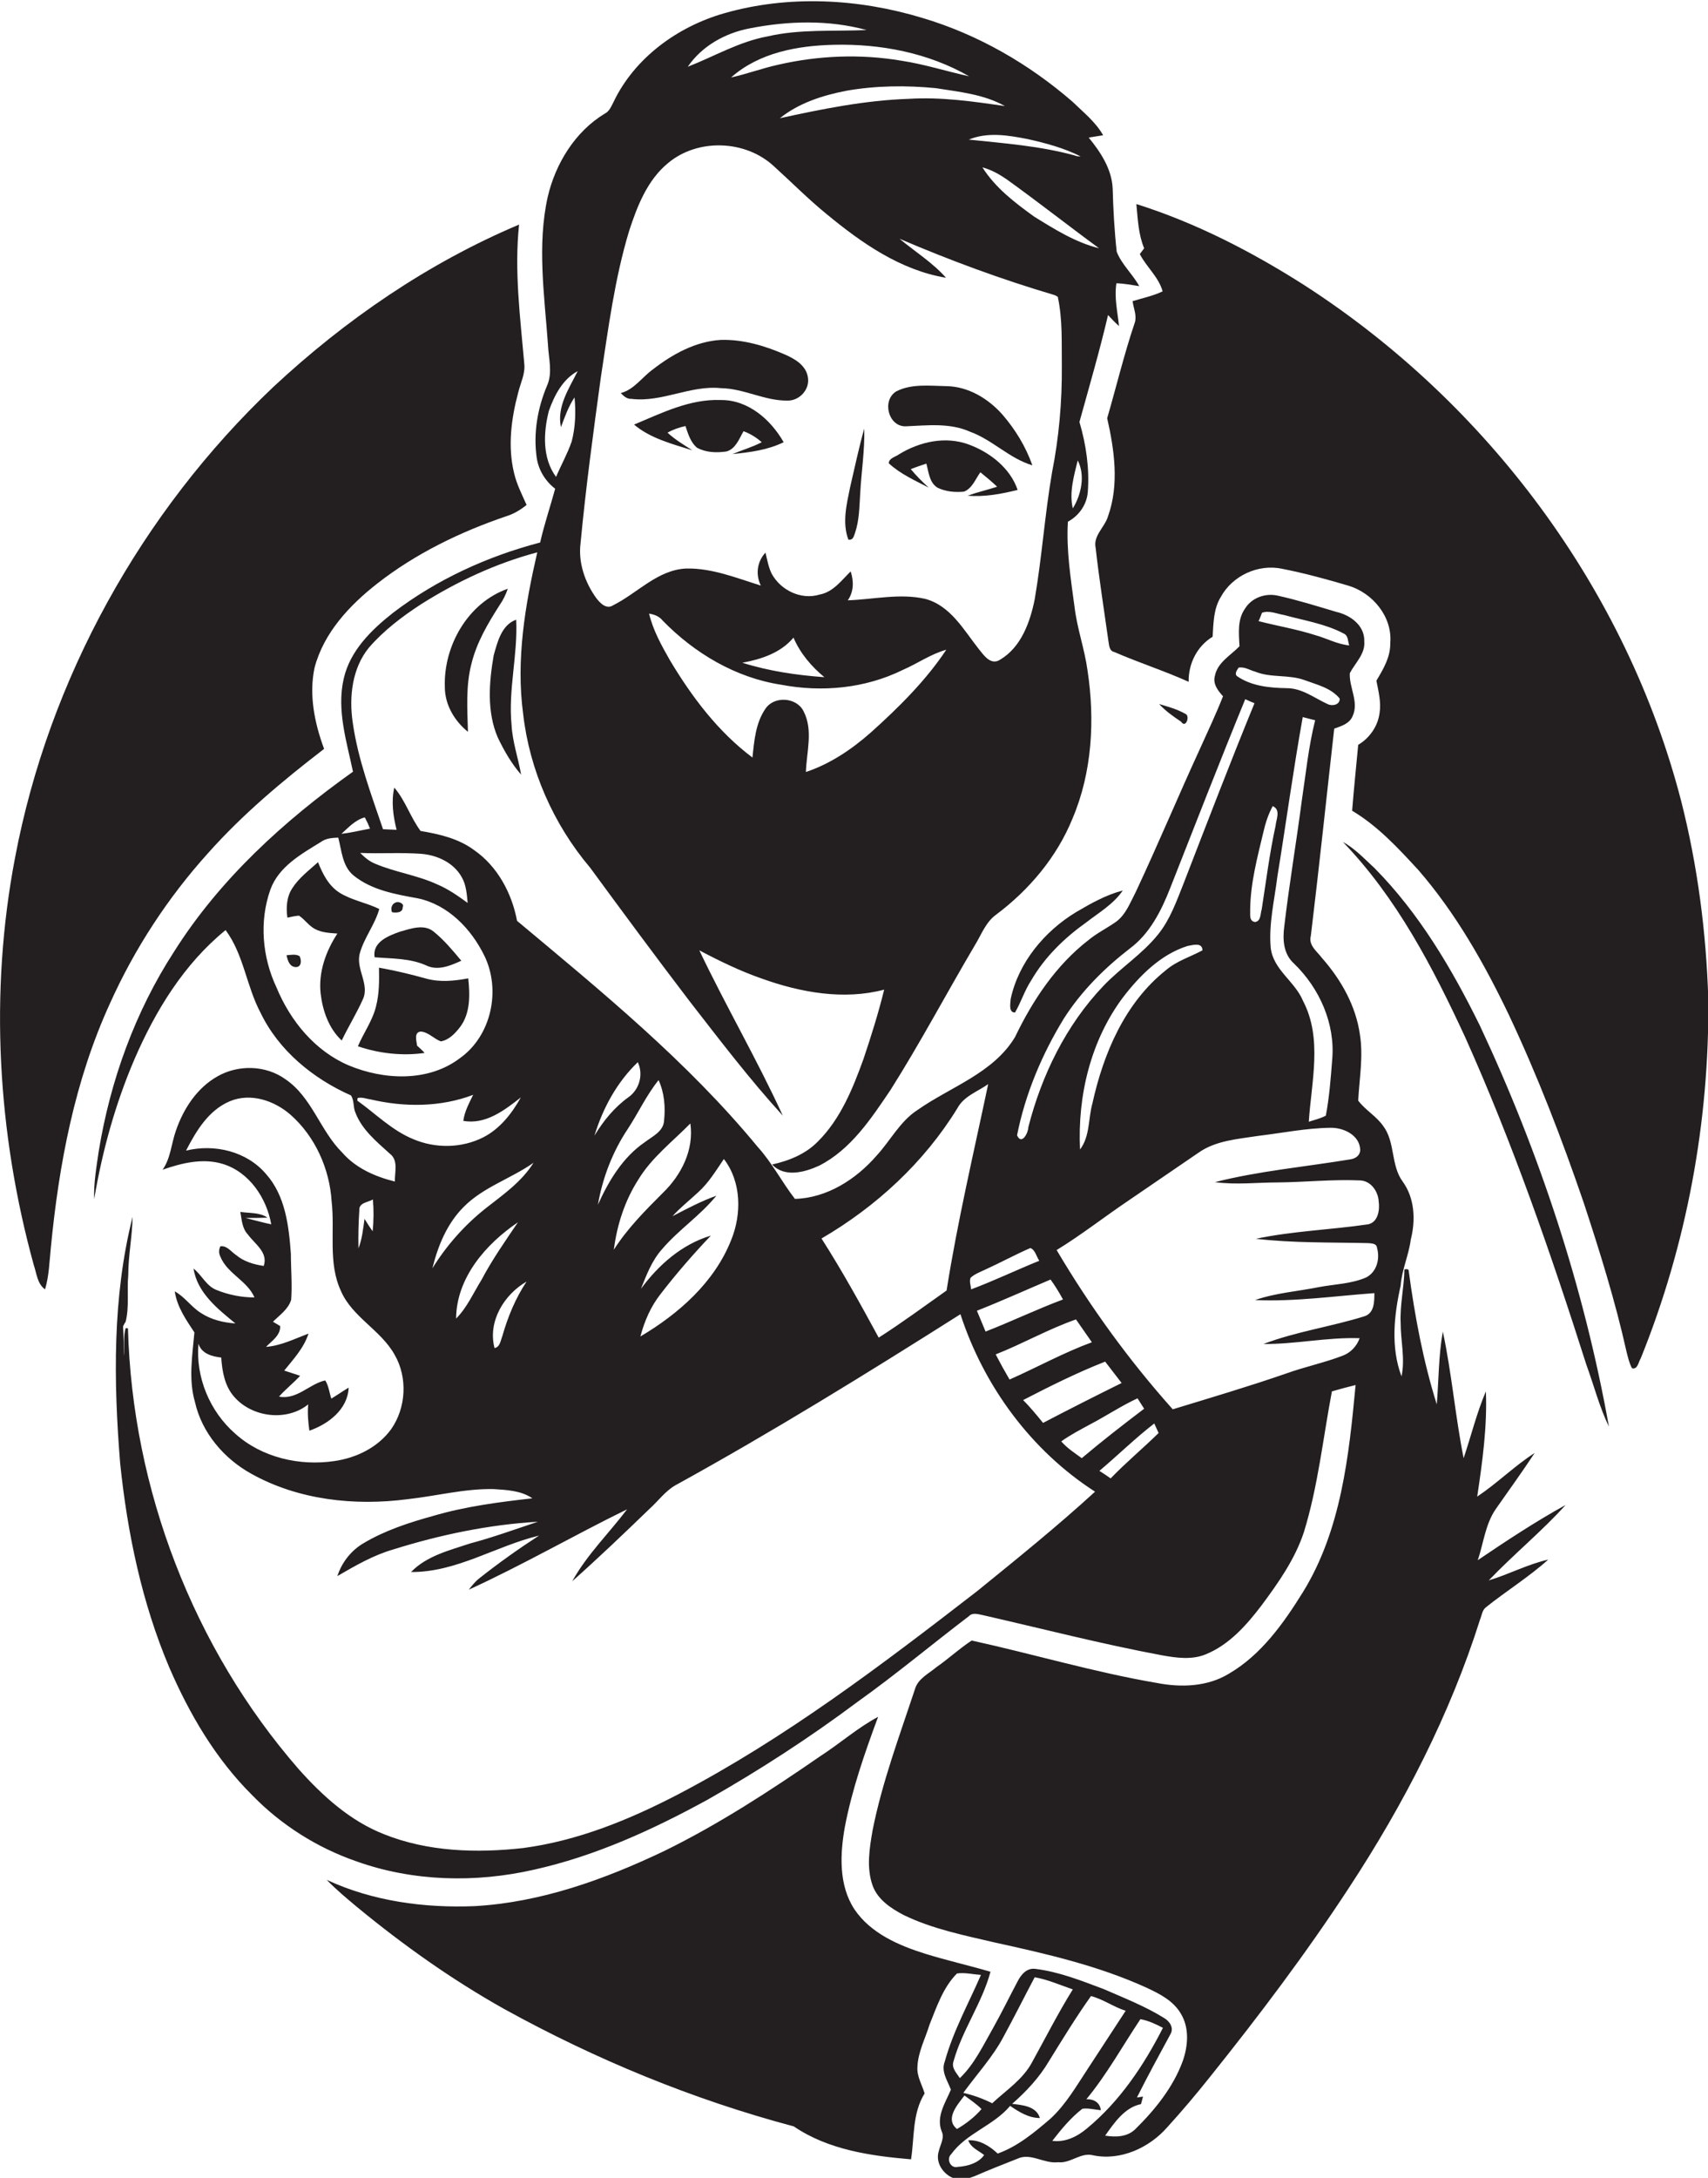 <?xml version="1.0" encoding="utf-8"?>
<!-- Generator: Adobe Illustrator 19.2.0, SVG Export Plug-In . SVG Version: 6.00 Build 0)  -->
<svg version="1.1" id="Layer_1" xmlns="http://www.w3.org/2000/svg" xmlns:xlink="http://www.w3.org/1999/xlink" x="0px" y="0px"
	 viewBox="0 0 591.3 753.5" enable-background="new 0 0 591.3 753.5" xml:space="preserve">
<g>
	<path fill="#231F20" d="M542,520.7c-10.5,5.8-20.5,12.4-30.4,19.1c2-5.9,2.6-12.5,6.3-17.8c4.5-6.4,9.1-12.8,13.4-19.3
		c-7,4.5-13,10.5-19.9,15.1c1.8-12,3.5-24.3,3-36.4c-3.2,7.5-5.1,15.4-7.7,23.1c-2.9-14.5-4.1-29.3-7.2-43.8
		c-1.5,8.3-1.4,16.8-2.1,25.2c-4.7-15-7.6-30.5-9.7-46.1c0-0.9-0.9-0.7-1.5-0.6c-0.1,6.2-1.6,12.3-1.3,18.6c0,6.1,1.6,12.3,0.3,18.4
		c-3.8-10-2.6-21.2-0.3-31.4c0.4-5.5,2.8-10.5,3.5-15.9c1.7-6.7,1.4-14.3-2.8-20.1c-4.2-5.7-2.5-13.7-6.8-19.3
		c-2.4-3.4-6.1-5.4-8.6-8.7c0.4-7.6,1.8-15.2,0.6-22.8c-1.4-10-6.5-19-13.1-26.5c-1.7-2.3-4.8-4.4-3.9-7.7
		c2.9-23.9,5.4-47.8,8.1-71.7c2.5-0.9,5.3-1.7,6.4-4.4c2.2-4.9-1.3-9.9-1-14.8c1.9-3.6,5.4-6.7,5-11c0.2-5.5-4.8-9.1-9.7-10.2
		c-6.7-2-13.4-4.1-20.2-5.6c-4.3-1-9.1,0.7-11.4,4.5c-2.7,3.8-2.1,8.7-1.9,13c-3.1,3.2-7.6,5.6-8.5,10.2c-0.8,2.8,1,5.1,2.8,7.1
		c-2.4,6.1-5.2,12-7.9,18c-7.6,16.5-14.6,33.3-22.3,49.7c-1.9,3.6-3.4,7.8-6.8,10.3c-3.1,2.2-6.6,3.9-9.5,6.3
		c-11.3,8.7-19.4,20.9-25.5,33.6c-7.5,12.5-22.3,17.2-33.7,25.2c-6.1,3.9-9.4,10.6-14.2,15.8c-7.1,8.2-17.2,14.7-28.3,15
		c-4.5-5.8-7.9-12.5-12.9-18c-24.3-29.5-54.1-53.8-83.3-78.2c-1.8-9.6-6.8-18.9-14.9-24.5c-5.4-4-12-5.5-18.5-6.6
		c-3.5-4.7-5.3-10.6-9.1-15c-1.1,4.8-0.4,9.8,0.8,14.6c-1.6-0.1-3.2-0.1-4.7-0.2c-4.1-12.1-8.7-24.2-10.5-37
		c-1.3-8.8-0.2-18.7,5.6-25.8c5.1-5.9,11.4-10.7,18-15c12.5-7.9,26-14.2,40.3-18c-4.2,18.2-7.4,37.1-4.9,55.8
		c2.2,19.5,10.5,38.3,23.2,53.3c11.3,15.4,22.6,30.7,34.2,45.9c10.5,13.5,20.9,27.2,32.5,39.9c-8.9-19.4-19.7-37.9-28.9-57.2
		c7,3.7,14.2,7.2,21.7,9.8c13.4,4.8,28.3,7.5,42.3,3.8c-2,8.1-4.5,16.1-7.2,24.1c-3.7,10.2-7.9,20.6-15.7,28.4
		c-4.3,4.4-10,6.7-15.9,8c4.3,4.6,11.3,2.7,16.3,0.4c11-5.6,18-16.3,24.7-26.2c10.3-16.3,19.3-33.3,29.1-49.9
		c2.3-3.7,3.8-8.1,7.4-10.7c11.5-8.6,21.1-20,26.5-33.3c6.8-16,7.8-34.1,5.2-51.2c-1-7.4-3.6-14.5-4.5-22
		c-1.3-9.8-2.9-19.6-2.3-29.5c3.9-2.1,6.6-6,6.9-10.4c0.6-8.1-0.6-16.3-2.9-24.1c3.4-12.3,7-24.6,9.9-37c1.2,1.3,2.4,2.6,3.8,3.8
		c-0.5-4.9-1.7-9.8-0.9-14.8c2.7,0.1,5.3,0.6,7.9,1c-2.3-4.2-6.1-7.5-7.8-11.9c-0.8-7.3-1.2-14.6-1.4-21.9
		c-0.3-6.7-4.2-12.6-8.3-17.6c1.7-0.3,3.3-0.5,5-0.8c-2.6-4.6-6.9-8-10.6-11.6c-15.1-13.1-32.8-23.3-52-29
		c-22.1-6.7-46.3-8-68.6-1.6c-16.1,4.6-31,15.4-38.3,30.7c-0.8,1.5-1.4,3.2-3,4c-10.3,6.2-17.1,17.3-19.8,28.9
		c-3.7,16.8-1.1,34.1,0.1,51c0.2,4.7,1.7,9.7-0.3,14.2c-3.3,7.8-4.8,16.5-3.6,24.9c0.6,4.3,3,8.2,6.4,10.8
		c-1.7,6.2-3.8,12.4-5.2,18.6c-18.3,4.8-35.8,12.8-50.9,24.3c-7.5,5.9-14.9,13.1-17.1,22.8c-2.5,10.8,1,21.7,3.2,32.2
		c-23.9,17-46.1,37.2-61.9,62.2c-13.5,20.8-22.1,44.6-26.1,69c-0.8,5.5-1.8,11.1-1.6,16.7c2.8-16.6,7.3-32.9,13.9-48.3
		c7.3-16.9,17.2-33.1,31.6-44.8c6.3,8.5,7.2,19.4,12.1,28.6c6.3,13.1,18.2,22.8,31.3,28.6c1.2,1.8,0.7,4.2,1.6,6.1
		c2.3,5.9,7.4,10,11.9,14.1c3,2.3,1.6,6.4,1.7,9.6c-6.8-1.7-13.5-4.6-18.2-10c-7.7-7.6-10.5-19.2-19.7-25.4
		c-6.8-4.9-16.3-5.1-23.5-1c-7.1,4-11.8,11.2-14.4,18.8c-1.6,4.5-1.8,9.5-4.6,13.5c6.6-2.3,13.9-4.1,20.8-2
		c9.2,2.8,15.2,11.8,16.8,20.9c-3-0.6-6-1.5-8.9-2.2c2.5,0,5.1,0,7.6-0.1c-2.7-1.9-6.3-1.5-9.4-2c0.5,2.7,0.6,5.7,2.6,7.8
		c2.4,3.3,7.1,6.2,5.5,10.9c-3.4-0.5-6.9-1.5-9.6-3.8c-1.7-1.1-3.1-3.3-5.4-3c-0.6,1.2-0.6,2.4,0,3.6c2.4,5.9,9.3,8.3,11.8,14.1
		c-4.5,0-9-0.9-13.2-2.6c-3.5-1.4-5-5.1-7.9-7.4c1.3,8.4,8.3,13.9,14.5,19c-4.2-0.3-8.4-1.3-11.9-3.6c-3.4-2.1-5.6-5.6-9.1-7.5
		c0.8,5.4,3.9,9.8,6.8,14.2c-0.7,8-2.1,16.2,0.2,24.1c2.4,10.7,10.1,19.6,19.5,24.8c16.3,9.1,35.8,11.2,54.1,8.8
		c10-1.1,19.8-3.7,29.8-3.5c4.5,0.3,9.5,0.5,13.4,3.2c-11.6,1.3-23.2,2.8-34.4,6.1c-8.3,2.3-16.6,5-24,9.4
		c-4.3,2.5-7.6,6.7-9.1,11.4c6.2-3.6,12.4-7.2,19.3-9.2c16.3-5.1,33.1-8.6,50.1-9.6c-7.8,2.6-15.5,5.4-23.4,7.5
		c-7.2,2.4-15.1,4.3-20.5,9.9c15.8,0.1,29.3-9,44.3-12.6c-7.1,4.6-14,9.5-20.7,14.8c-1.4,1.1-2.5,2.5-3.6,3.9
		c18.6-8.5,36.4-18.8,54.8-27.8c-6.3,8.3-13.9,15.7-19,24.9c9.1-8.1,18-16.6,26.8-25.1c3-2.7,5.4-6.1,8.9-8.1
		c33.6-18.5,66.3-38.7,98.7-59.2c8.1,24.9,24.5,47.2,46.6,61.4c-13.1,12-27,23.2-40.8,34.4c-33,25.5-66.4,50.9-103.5,70.3
		c-16.9,8.8-34.8,16.1-53.7,18.6c-16.1,1.8-33,1.3-48.2-4.8c-11.7-4.6-21.2-13.2-29.5-22.5c-36.5-41.9-57.6-96.9-59.1-152.5
		c-0.2,0-0.6-0.1-0.8-0.1c-0.9,3.1-0.3,6.5-0.7,9.7c0.1-3.4,0-6.9-0.2-10.3c0.2-0.4,0.6-1.2,0.9-1.6c1.3-5.2,0.4-10.7,0.9-16.1
		c0-6.8,1.4-13.5,1.5-20.2c-7,27.8-6.6,56.9-4.3,85.3c2.5,24.1,7.5,48.2,17,70.6c7,16.2,16.1,31.7,28.7,44.2
		c10,10.3,22.5,18.2,36.1,22.9c19.6,7,41.2,7.5,61.4,2.9c21.2-4.7,41.1-13.8,60.1-24.2c18-10.2,35.4-21.5,52-33.9
		c13.2-9.4,25.6-19.8,38.5-29.6c1.3-1.4,3.2-0.7,4.8-0.4c20.6,4.7,41.1,10,62,13.9c5,0.9,10.5,1.7,15.4-0.4c8-3.3,14-10.1,19.1-16.8
		c5.8-7.8,11.6-16,14.7-25.4c4.9-15.9,6.6-32.4,9.7-48.7c2.7-0.8,5.4-1.5,8.2-2.2c-2.3,24.5-5,50.2-18.2,71.6
		c-6.7,10.8-14.5,21.8-25.7,28.3c-7.4,4.5-16.5,4.8-24.8,3.2c-21.7-3.7-42.8-10-64.2-14.7c-4.3,2.8-8,6.3-12.2,9.2
		c-2.7,2.3-6.5,4-7.5,7.8c-5.3,16-11.3,32-14.6,48.6c-1.1,6.3-2.2,13,0,19.2c1.8,4.9,6.4,7.9,10.8,10.2c9.9,4.8,20.9,7,31.6,9.5
		c17.8,3.9,35.7,8,52.4,15.6c4.5,2.1,9.3,4.5,11.9,9c3,4.9,2.5,11.1,0.7,16.3c-3.3,9.1-9.6,16.9-16.4,23.6
		c-2.8,2.8-6.9,2.9-10.5,2.3c3.1-4.4,6.8-9.8,12.4-10.9c0.2-0.6,0.5-1.9,0.7-2.6c-0.5,0.1-1.5,0.2-2.1,0.3
		c3.7-7.4,7.7-14.7,11.6-21.9c1.3-2.2-0.3-4.5-2.2-5.6c-6.6-4.1-13.8-6.9-20.9-10c-7.7-2.9-15.5-6-23.7-7c-3-0.4-5,2.1-6.2,4.5
		c-2.8,5.3-5.4,10.6-8.3,15.8c-3.5,6.1-6.5,12.6-11.6,17.5c-1.1-1.7-3-3.5-2.2-5.8c3-10.8,9.9-20.2,12.8-31
		c-7.5-2.2-15.1-3.9-22.5-6.2c-9.3-2.9-19-7.1-24.6-15.4c-5.5-8.4-5-19.1-3.3-28.6c2.5-13,6.9-25.6,11.5-38
		c-7.1,3.8-13.2,9.2-20,13.6c-17.4,12-35.2,23.6-54.2,32.9c-20.6,9.8-42.5,17.7-65.5,19c-17.4,0.7-35.3-1.7-51.2-9.1
		c3.3,3.4,6.9,6.4,10.5,9.4c15.9,13.1,32.8,25.1,50.8,35.2c31.7,17.5,65.4,31.4,100.4,40.7c11.9,8.1,26.5,10.2,40.6,11.4
		c1.2-7.7,0.4-15.9,4.7-22.8c-0.9-3-2.7-5.9-2.5-9.1c0.2-5.2,2.7-9.8,4.2-14.7c2.5-6.2,4.7-12.9,9.5-17.7c2.8-0.4,5.5,0.3,8.3,0.5
		c-4.3,9.9-9.6,19.4-12.5,29.9c-1.4,3.5,0.9,6.6,2.1,9.8c-1.9,4.5-5.2,9.3-3.2,14.4c1.1,2.3-0.5,4.6-1,6.9c-1.3,4,1.7,8.3,5.6,9.5
		c2.4,0.7,4.9-0.1,7.1-1c4.8-2.1,9.7-4,14.5-5.9c4.6-2.2,9.2,1.8,14.1,1.2c4.3,0.5,7.8-3.5,12.1-2.4c9.5,2,19.5-2.6,25.7-9.7
		c5.1-5.6,10-11.4,14.7-17.3c17-21.2,33.4-42.9,48.3-65.7c18.9-28.8,34.9-59.8,45.3-92.7c0.6-1.4,0.7-3.1,1.9-4.1
		c7.1-5.7,14.9-10.5,21.7-16.6c-7.1,1.6-13.6,5.1-20.6,7.2C524.2,537.6,533.8,529.8,542,520.7z M301.4,253.5
		c-6.6,5.8-14,10.8-22.4,13.6c0.2-6.9,2.6-14.4-0.8-21c-2.4-4.9-10.2-5.4-13.2-0.9c-3.4,4.9-3.9,11.1-4.5,16.9
		c-11.9-8.9-21-21-28.6-33.7c-2.9-5.1-5.8-10.3-7.2-16.1c1.8,0.3,3.5,0.9,4.7,2.4c11,11.3,25.3,19.8,41,22.2
		c14.1,2.7,29.1,1.3,42.1-5.1c5.1-2.2,9.7-5.5,15.1-7C320.5,235.5,311.1,244.8,301.4,253.5z M257,229.3c6.5-1.2,13.3-3.4,17.7-8.7
		c2.3,5.4,6.2,10,10.7,13.7C275.8,233.6,266.2,232.2,257,229.3z M371.4,175.9c-1.3-5.5,0.4-11.3,1.7-16.6
		C375.8,164.5,374.3,171.2,371.4,175.9z M380.5,85.9c-8.1-2-15.3-6.5-22.4-10.9c-6.7-4.8-13.5-10-18-17.1c3,0.8,5.7,2.3,8.2,4
		C359.2,69.7,369.7,78,380.5,85.9z M374.1,54.1c-0.7,0-1.4,0-2-0.3c-12-3.3-24.4-4.2-36.7-5.5c6.5-2.7,13.6-1.5,20.3-0.2
		C362,49.5,368.3,51.2,374.1,54.1z M314.6,34.2c-15.1,0.5-29.9,3.5-44.6,6.7c6.6-5.3,14.8-7.9,23-9.5c10.2-1.8,20.7-1.9,31-0.9
		c8.1,1.3,16.6,2.1,23.9,6.2C336.9,35.1,325.8,33.5,314.6,34.2z M335.5,26.4c-7.8-1.7-15.5-4.2-23.5-5.4
		c-14.1-2.4-28.7-1.8-42.6,1.4c-5.5,1.2-10.8,3.2-16.3,4.4c9.7-8.6,23-11,35.5-11.3C304.9,15.1,321.4,18.3,335.5,26.4z M259.6,9.8
		c13.3-2.6,27.3-3,40.4,0.6c-11.5,0.5-23.1-0.4-34.3,2.2c-9.8,1.8-18.4,6.9-27.6,10.5C243,15.9,251.1,11.4,259.6,9.8z M201,187.8
		c1.8-19.1,4.4-38.2,7-57.2c2.6-17,4.8-34.2,9.8-50.7c2.8-8.6,6.3-17.6,13.5-23.5c10.3-8.6,26.8-8,36.6,1.1
		c6.1,5.5,11.9,11.4,18.3,16.6c12.1,10,25.6,19.4,41.3,22c-4.7-5.3-10.7-9-16.1-13.5c17.5,7.5,35.4,14.1,53.7,19.5
		c0.3,0.1,0.8,0.4,1.1,0.6c1.7,7.9,1.3,15.9,1.4,23.9c0.1,12.4-1,24.8-3.4,36.9c-2.5,14.6-3.5,29.3-6,43.9
		c-1.6,7.9-4.7,16.5-11.9,20.8c-3.3,2.2-5.7-1.5-7.5-3.7c-5.2-6.6-9.8-15-18.5-17.3c-8.8-2-17.9,0.2-26.8,0.5c2.1-3,2.1-6.6,1-10
		c-3.2,3.1-6,7.1-10.7,8c-6.5,2-13.6-1.5-16.7-7.3c-1.1-2.3-1.5-4.8-2.1-7.2c-2.9,3.1-3.5,7.6-1.6,11.4c-8.4-2.6-16.9-6.1-25.9-5.9
		c-9.9,0.5-16.8,8.5-25.2,12.7c-2.4,1.6-4.6-0.8-5.9-2.5C202.5,201.5,200.1,194.6,201,187.8z M192.5,165c-4.8-6.5-4.4-15.3-2.5-22.8
		c1.9-5.4,4.8-11,10-13.8c-3,6-7.3,12.3-5.8,19.4c1.3-3.5,2.6-7.2,4.7-10.3c0.5,5.1,0.3,10.4-1,15.3
		C196.4,157.1,194.2,161,192.5,165z M145.7,295.4c5.5,0.4,11.3,3,14.1,8c1.6,2.7,1.8,5.9,2.1,9c-3.3-2.4-6.7-4.8-10.5-6.4
		c-6.9-3.2-14.6-4.2-21.6-7.2c-2-0.8-3.6-2.2-5.1-3.7C131.7,295.4,138.7,294.9,145.7,295.4z M126.3,282.8c0.7,1.3,1.3,2.6,1.8,3.9
		c-3.3,0.6-6.5,1.4-9.9,1.8C120.6,286.3,123.1,283.6,126.3,282.8z M120.7,368.6c-11.7-5-20.2-15.4-25-27c-4.9-10.4-6-22.8-2.1-33.8
		c2.9-8,10.7-12.3,17.5-16.5c1.8-1.3,3.9-1.4,6-1.5c1.2,4.5,1.4,9.9,5.3,13.1c6.3,5.1,14.5,6.5,22.2,7.9
		c10.5,2.2,18.5,10.5,23.1,19.9c5.8,11.9,2.4,27.8-8.6,35.5C148.2,374.4,132.9,373.7,120.7,368.6z M129.1,415
		c0.3,3.6,0.3,7.3-0.1,11c-1-1.4-1.9-2.8-2.8-4.3c-0.5,3.4-0.8,6.9-2.1,10.2c-0.1-4.4,0-8.8,0.3-13.2
		C124.2,416.1,127.4,416,129.1,415z M135.4,494.5c-4.6,6.3-12,9.9-19.6,11c-12.1,1.8-25.2-1.2-34.4-9.5
		c-8.8-7.7-13.7-19.5-12.7-31.1c1.1,3.5,4.7,4.4,7.9,4.8c0.3,4.8,1.2,9.9,4.5,13.6c6.2,7.1,18.1,8.6,25.6,2.6c-0.3,3,0,6.1,0.4,9.1
		c6.6-2.3,13.3-7.4,13.6-14.9c-2,1.2-4,2.6-6,3.8c-0.7-2.1-0.9-4.4-2.1-6.3c-5.5,1.2-9.8,6.8-16,5.6c2.3-2.6,5-4.7,7.3-7.2
		c-1.8-0.6-3.7-1.2-5.5-1.8c3.2-4,6.8-7.8,8.4-12.8c-4.8,1.8-9.5,4.2-14.7,4.6c2-2.1,5-3.9,4.9-7.2c-0.8-0.5-1.7-1-2.5-1.5
		c2.3-2.3,5.3-4.3,6.3-7.6c0.4-5.3-0.1-10.6-0.1-15.9c-0.7-9.6-1.9-20.1-8.6-27.6c-6.7-7.9-17.9-10.5-27.7-8.1
		c3.5-6.8,7.8-14,15.2-17.1c7.2-3,15.4-0.2,21,4.7c8.5,7.5,13.5,18.7,14.2,29.9c1.2,10.3-1.3,21.3,3.2,31
		c3.9,9.1,13.8,13.5,18.6,22.1C141.2,476.6,140.6,487.1,135.4,494.5z M123.7,380.8c0-0.2,0.1-0.7,0.1-0.9c1.5-0.4,3.1,0.3,4.6,0.5
		c11.6,2.7,24.1,2.7,35.4-1.6c-1.4,2.9-3,5.8-3.4,9c7.7,1.4,14.3-3.7,19.9-8.1c-3.1,5.6-7.3,10.9-13,13.8
		c-7.5,3.8-16.6,3.9-24.3,0.6C135.7,391.1,130,385.3,123.7,380.8z M157.9,456.2c0.1-14.1,10.3-25.8,21.4-33.3
		c-4.4,6.5-8.9,12.9-12.6,19.9C163.9,447.3,161.7,452.4,157.9,456.2z M173.9,462.3c-0.6,1.5-0.8,3.8-2.7,4.1
		c-2.4-9.2,3.3-18.5,11.1-23C178.5,449.1,175.8,455.6,173.9,462.3z M168.1,418.1c-7.3,5.8-13.5,12.8-18.4,20.7
		c1.9-7.8,5.1-15.5,10.8-21.2c6.8-6.9,16.4-9.8,24.2-15.3C180.6,408.9,174.1,413.4,168.1,418.1z M220.8,367.5
		c2,4.2,0.6,9.4-3.2,12.1c-4.9,3.5-8.7,8.2-11.8,13.3C208.7,383.4,213.6,374.4,220.8,367.5z M217.4,390.5
		c3.6-5.5,6.4-11.6,10.6-16.8c2,4.4,2.4,9.3,1.9,14c-0.2,3.8-4.1,5.5-6.7,7.5c-7.6,5.2-12.5,13.4-16.2,21.6
		C208.6,407.5,212.1,398.4,217.4,390.5z M212.5,432.4c1.1-8.6,3.8-17,8.5-24.3c4.6-7.6,11.8-13.1,18-19.4c1.3,9.1-3.1,17.8-9.5,24
		C223.4,418.8,217.2,425,212.5,432.4z M253.1,429.1c-5.8,14.6-18.2,25.5-31.4,33.3c1.4-5.3,3.6-10.4,7-14.7
		c5.4-7,11.3-13.8,17.4-20.2c-10,3-18.1,10.1-24.2,18.4c1.9-4.8,3.8-9.8,7.3-13.7c5.7-6.7,13.2-11.6,18.8-18.5
		c-5.3,1.9-10.2,4.5-15.2,7.1c2.7-3,5.9-5.5,8.8-8.2c3.7-3.3,6.2-7.5,9-11.6C256.7,408.9,256.8,420.1,253.1,429.1z M347.4,704.7
		c3.7-6.8,7.2-13.8,10.8-20.6c4.6,0.8,8.8,2.7,13.2,4.2c-5.1,8.2-9.4,16.7-14.1,25.2c-3.2,6-9,9.7-13.8,14.2
		c-3.2-1.6-6.5-2.8-10-3.6C338.2,717.6,343.7,711.7,347.4,704.7z M333.9,725c2,1.5,4.1,2.9,5.9,4.7c-2.4,2.8-5.4,5.1-8.5,6.9
		C327,733.1,331.5,728.2,333.9,725z M345.4,745.1c-2.8-2.6-6.2-4.8-10.2-4.6c0.9,2.6,3.5,3.5,5.5,5.1c-1.9,2.8-5.8,3.9-9.1,4.1
		c-2.5,0.7-4.1-2.7-2.3-4.4c5.3-7.3,14.6-9.8,20.4-16.7c3.1,2.1,6.4,4.2,10.3,4.2c-1.2-4.1-6.1-4.5-9.6-4.9
		c4.9-4.3,9.4-9.1,12.7-14.7c4.7-7.6,9.4-15.3,14.6-22.6c4.2,1.1,7.9,3.8,12,5.1c-4.4,6.7-8.8,13.5-13.2,20.2
		c-3.9,5.9-7.5,12.2-12.8,17.1C358.2,737.7,352.4,742.6,345.4,745.1z M376.3,736.4c-3.3,2.8-7.5,4.9-12,4.3c3.1-4,6.4-8,10.4-11.1
		c2.1-0.3,4.2,0.3,6.4,0.5c-0.3-2.7-2.5-3.9-5-3.8c7.1-8.6,12.5-18.4,18.7-27.7c2.8,0.5,5.3,1.7,7.8,3
		C396,714.6,387.6,727.1,376.3,736.4z M450.7,276.8c-1.9,14.6-4.4,29.2-6.1,43.8c-0.6,4.5-0.3,9.5,3.4,12.8
		c8.8,8.5,14.3,20.8,13.2,33.2c-0.5,6.5-1,13-2.2,19.4c-1.9,1-4,1.5-5.9,2.1c0.9-13.9,4.8-28.8-2-41.8c-2.8-6.8-10.4-10.8-11.2-18.5
		c-0.7-8.2,1.3-16.3,2.3-24.4c3-18.4,5.5-36.9,8.8-55.3c1.4,0.4,2.8,0.7,4.3,1.1C453,258.3,452.1,267.6,450.7,276.8z M432.8,314.7
		c0.1-9.2,2.5-18.1,4.6-26.9c0.7-3.1,1.7-6.1,3.2-8.9c2.9,1.3,1.2,4.5,1,6.8c-2.1,9.6-3.3,19.3-4.8,28.9c-0.5,1.5-0.2,4.1-2.3,4.4
		C432.3,318.7,432.9,316.3,432.8,314.7z M436.9,212c2.5-0.9,5.2,0.4,7.7,0.8c6.9,1.9,14.2,3,20.6,6.4c1.6,0.7,1.4,2.7,1.9,4.1
		c-4.1-0.4-7.7-2.4-11.6-3.5c-6.5-2.1-13.2-3.2-19.8-4.9C436.1,214.2,436.6,212.7,436.9,212z M428.8,231c2.1-0.4,3.9,0.9,5.8,1.4
		c5.4,2.2,11.5,0.9,17,2.9c4.3,1.6,9.2,2.7,12.2,6.4c0.1,2.2-2.6,2.7-4.2,1.9c-4.6-2.1-8.8-5.5-14.1-5.5c-6-0.1-12.3-0.7-17.3-4.2
		C427.3,233,428.3,231.8,428.8,231z M368.3,352.4c6-9.4,14-17.4,22.8-24.2c6.9-5.1,10.9-13,14-20.9c8.6-21.8,17.1-43.7,26-65.4
		c0.8,0.4,2.4,1.1,3.2,1.4c-8.5,20.7-16.5,41.6-24.6,62.5c-2.4,6-4.6,12.3-8.7,17.4c-5.5,6.9-13,11.6-19,17.9
		c-12.9,13.5-21.4,30.9-26,48.9c0,1.9-2.3,6.4-3.9,2.8C354.9,378.6,360.7,364.8,368.3,352.4z M416.3,328.8c-4.3,2.3-9,3.7-12.7,6.9
		c-14.2,11.3-21.6,28.8-25.4,46c-1.5,5.3-0.8,11.4-4.3,16c-0.9-18.6,3.7-37.8,15-52.8c5.8-7.5,13-14.7,22.2-17.6
		C412.9,327,416.2,325.9,416.3,328.8z M327.7,446.5c-7.8,5.5-15.5,11.2-23.5,16.3c-6.3-11.6-12.7-23.2-19.8-34.3
		c18.9-11,35.5-26.3,47-45c2.2-4.2,7-5.8,10.7-8.4C337.1,398.8,331.5,422.5,327.7,446.5z M336,442.1c1.4-1.3,3.3-2,5-2.8
		c5.3-2.4,10.4-5.2,15.7-7.5c1.7,0.6,2.1,3,3.1,4.4c-7.9,3.2-15.6,6.9-23.6,9.9C336.1,444.8,335.5,443.4,336,442.1z M338.2,453.5
		c8.6-3.4,17-7.2,25.5-10.8c1.6,2.2,3,4.5,4.3,6.9c-9.1,3.4-17.8,7.6-26.8,11.1C340.2,458.3,339.2,455.9,338.2,453.5z M344.7,468.6
		c9.4-3.7,18.3-8.8,27.8-12.1c1.8,2.6,3.6,5.2,5.5,7.9c-9.8,3.6-19,8.7-28.5,12.9C347.8,474.4,346.2,471.5,344.7,468.6z
		 M354.2,484.4c9.3-4.8,18.7-9.5,28.4-13.3c1.9,2.5,3.8,4.9,5.7,7.4c-9.1,4.5-18.2,9.1-27.2,13.8
		C358.9,489.6,356.7,486.9,354.2,484.4z M374.5,504.5c-2.5-1.8-5.1-3.5-7.1-5.8c3.2-2.3,6.7-4.1,10.2-6c5.5-2.9,10.6-6.3,16.2-8.9
		c0.8,1.2,1.5,2.4,2.3,3.6C388.7,493,381.5,498.6,374.5,504.5z M384.5,511.5c-1.3-0.9-2.6-1.8-3.9-2.6c6.4-5.4,12.4-11.3,19-16.4
		c0.5,1.1,1,2.2,1.5,3.3C395.7,501.1,389.8,506,384.5,511.5z M473.7,430.1c1.1,0.1,2.9,0.1,3,1.6c1.1,3.7,0,8.4-3.8,10.3
		c-5.1,2.2-10.8,2.3-16.2,3.3c-7.4,1.5-15,2-22.2,4.5c13.8,0.6,27.6-1.4,41.3-2.4c0,2.9,0,6.9-3.4,8c-11.5,3.6-23.7,5.3-35,9.6
		c11.1,0.1,22.2-2.4,33.3-2c-1,2.8-3.2,5.1-6,6.1c-6.3,2.4-13,3.8-19.4,6.1c-13,4.5-26.2,8.4-39.3,12.4
		c-15.2-17-28.6-35.5-40.2-55.1c8.5-5.2,16.4-11.4,24.7-17c8.1-5.5,16.2-11.1,24.3-16.6c6-4.3,13.7-4.8,20.8-5.9
		c8.3-1,16.6-2.7,25-2.8c4.5-0.1,10.1,2.5,10.3,7.6c0,1.9-1.5,3-3.3,3.3c-15.7,2.6-31.6,4-47,7.9c7.3,1,14.7,0.1,22,0.1
		c9.3-0.1,18.7-1.1,28-0.7c3.9,0,6.5,3.7,6.7,7.3c0.4,2.9-0.2,7.2-3.7,7.9c-12.9,1.9-26,2.3-38.8,5
		C447.6,430.1,460.7,429.8,473.7,430.1z"/>
	<path fill="#231F20" d="M582,277.1C563.1,204,514.9,139.5,451.6,98.7c-18.2-11.6-37.6-21.6-58.2-28.1c0.5,5.2,0.7,10.5,2.7,15.3
		c-0.4,0.5-1.1,1.5-1.5,2c2.3,4.5,6.5,7.9,7.9,12.9c-3.3,1.6-6.9,2.3-10.4,3.4c0.3,2.4,1.5,4.9,0.8,7.3c-3.7,10.9-6.4,22.2-9.6,33.2
		c2.5,11,4.2,23,0.3,33.9c-1.1,3.8-5.2,6.7-4.3,10.9c1.2,10.7,2.9,21.4,4.4,32.1c0.3,1.5,0.2,3.6,2.1,4c8.5,3.7,17.3,6.5,25.7,10.3
		c-0.1-6.3,2.9-12.3,8.3-15.6c0.3-4.7,0.3-9.6,2.8-13.7c4-7.4,13-11.6,21.3-9.8c7.7,1.5,15.3,3.6,22.8,5.8
		c8.5,2.5,15.4,10.8,14.6,19.9c0.1,4.8-2.4,9-4.8,13c0.7,3.7,1.7,7.4,1.1,11.2c-0.6,4.6-3.5,8.7-7.4,11c-0.7,7.6-1.5,15.2-2.1,22.8
		c8.9,5.3,16,13,23,20.6c12.9,14.9,22.7,32.2,31.2,49.9c10,21.2,18.4,43,26,65.2c5.6,17,10.9,34,14.8,51.5c0.5,1.9,0.9,3.9,1.9,5.7
		c2,0.5,2.2-2.2,3-3.4c15.9-39.3,23.8-81.9,23.4-124.3C590.7,322.6,587.7,299.5,582,277.1z"/>
	<path fill="#231F20" d="M72,295.2c12-13.5,25.9-25.1,40.2-36.1c-3.3-8.9-5.3-18.7-3.3-28.1c3.2-12.1,12.1-21.6,21.7-29.1
		c13.3-10.4,28.8-17.9,44.7-23.3c2.6-0.8,4.9-2.2,7-3.9c-1.6-3.6-3.4-7.1-4.3-10.9c-2.3-9.3-1-19,1.4-28c0.8-3.3,2.5-6.5,2.1-10
		c-1.4-16-3.5-32.1-1.8-48.1c-31.5,13.3-60.1,32.9-85.1,56.2C49,177.1,16.9,234.9,5.2,296.8c-8.9,46.6-6.1,95.2,6.5,140.9
		c1,2.9,1.2,6.5,3.9,8.4c1.4-4.7,1.5-9.6,2-14.4c2.8-29,8.3-58,20.5-84.6C46.6,328.2,58.1,310.6,72,295.2z"/>
	<path fill="#231F20" d="M218.6,138c10.6,1.3,20.4-4.8,31-3.7c7.9,0.1,15.1,4.4,23,4.3c4.1,0.1,7.8-3.8,7.1-8
		c-0.6-4.2-4.6-6.5-8.1-8c-6.9-3-14.4-5.2-22-5c-8.8,0.5-16.9,5-23.7,10.3c-3.7,2.7-6.4,6.9-11,8.1C215.9,137,217,138.1,218.6,138z"
		/>
	<path fill="#231F20" d="M313.5,147.5c7.5-0.3,15.3-1.3,22.4,1.9c7.7,2.8,13.5,9.2,21.5,11.6c-2.3-6.5-5.9-12.4-10.4-17.6
		c-4.9-5.5-11.8-9.7-19.4-9.8c-5.8-0.1-12-0.9-17.3,1.8C305.2,138.5,307.5,147.6,313.5,147.5z"/>
	<path fill="#231F20" d="M249.5,138.4c-10.7-0.4-20.4,4.5-30,8.5c5.7,4.8,13.2,6.7,20.2,8.9c-3-1.9-6-3.7-8.6-6.1
		c1.9-1.1,4-1.8,6.2-2.3c0.9,2.7,1.8,5.7,4,7.5c3.1,1.7,6.8,1.8,10.2,1.3c3.2-0.9,4.4-4.4,5.9-7c2.3,0.8,4.5,2.2,6.3,3.8
		c-3.2,1.7-6.8,2.7-10.1,4.1c6-0.6,12.2-1.4,17.7-4.1C266.9,145.3,259.1,138.3,249.5,138.4z"/>
	<path fill="#231F20" d="M296,184.4c1.5-4.4,1.5-9.1,1.8-13.7c0.4-7.5,1.6-14.9,1.4-22.4c-1.9,6.7-3.3,13.5-4.9,20.3
		c-1.2,5.9-2.8,12.2-0.6,18.1C295.4,187,295.6,185.4,296,184.4z"/>
	<path fill="#231F20" d="M335.4,153.8c-8.1-3-17-1-24.2,3.4c-1.2,0.9-3.5,1.3-3.5,3.1c4,3.7,9,5.9,13.8,8.4c-2.2-2-4.3-4.1-6.2-6.4
		c1.8-0.7,3.6-1.3,5.4-1.9c0.8,2.9,1,6.5,3.8,8.3c2.8,1.4,6.1,1.7,9.2,1.4c2.9-1.1,4-4.4,5.7-6.7c2,1.6,3.9,3.2,5.8,5
		c-3.4,1.1-6.9,1.9-10.2,3.1c5.8,0.5,11.7-0.6,17.3-2C349.7,161.9,342.7,156.5,335.4,153.8z"/>
	<path fill="#231F20" d="M173,209.3c1.2-1.7,2.1-3.6,2.8-5.6c-13.8,4.8-22.3,19.8-21.8,34c0,6.1,3.3,11.7,8,15.5
		c-0.2-7.8-0.8-15.8,1.2-23.5C165,222.3,168.9,215.7,173,209.3z"/>
	<path fill="#231F20" d="M180.4,268c-1-5.8-3-11.3-3.3-17.2c-1.2-12.2,2.2-24.2,1.6-36.4c-5.1,1.8-6.5,7.8-7.8,12.4
		c-1.6,9.3-2.4,19.4,1.4,28.3C174.5,259.7,177,264.1,180.4,268z"/>
	<path fill="#231F20" d="M410.4,247c-2.8-1.6-6-2.5-9.1-3.4c2.2,2.4,4.9,4.3,7.6,6.1C410.5,252.2,412.1,247.7,410.4,247z"/>
	<path fill="#231F20" d="M475.9,300.4c-3.5-3.2-6.8-6.8-11-9.1c18.7,19.4,31.2,43.5,42.4,67.7c16.5,36.8,29.7,74.9,41.9,113.2
		c2.6,7.1,4.5,14.6,7.8,21.4c-8.6-48-24-94.7-44.7-138.8C502.7,335.3,491.4,316.1,475.9,300.4z"/>
	<path fill="#231F20" d="M124.6,329.7c1.5-5.3,5.2-9.8,6.7-15.2c-4.5-2.2-9.5-3-13.7-5.6c-3.8-2.4-5.9-6.5-7.5-10.6
		c-3.1,2.8-6.6,5.4-8.9,9c-2,3-2.2,6.8-1.7,10.2c1.3-0.3,2.7-0.6,4-0.7c2,1.3,3.4,3.5,5.5,4.6c2.4,1.3,5.2,1.4,7.8,1.6
		c-4,6.1-6.6,13.4-5.8,20.7c0.7,6,2.8,12.1,7.3,16.3c2.3-4.8,5.1-9.3,7.3-14.2C128.1,340.5,123,335.2,124.6,329.7z"/>
	<path fill="#231F20" d="M349.9,345.6c-0.1,1.5-0.8,4.8,1.5,4.7c2.1-3.6,3.3-7.6,5.6-11.1c4.7-8.1,11.5-14.7,19.1-20.1
		c4.4-3.4,9.4-6.3,12.6-11c-5.8,1.5-11.1,4.5-16.2,7.5C361.6,322.2,352.6,333,349.9,345.6z"/>
	<path fill="#231F20" d="M139.4,313.9c0.7-1.3-1.5-2.1-2.3-1.7c-1.5,0.5-1.9,2-1.4,3.4C137.1,315.9,139.5,315.8,139.4,313.9z"/>
	<path fill="#231F20" d="M129.7,331.2c6,0.5,12.2,0.3,17.8,2.8c4.1,2,8.4,0.1,12.2-1.6c-3-3.6-6-7.2-9.6-10.1c-3.3-2.7-7.9-1-11.5,0
		C134.6,323.7,128.8,325.9,129.7,331.2z"/>
	<path fill="#231F20" d="M99.2,330.5c0.4,1.8,1,4,3.2,4.1c2.1,0,2-2.5,1.3-3.8C102.3,330,100.7,330.4,99.2,330.5z"/>
	<path fill="#231F20" d="M147,364.3c-0.8-0.9-1.7-1.7-2.6-2.5c-0.2-1.6-1.2-4.7,1.3-4.9c2.6,0.2,4.5,2.5,6.9,3.4
		c2.9-0.5,5-2.8,6.7-5c3.6-4.8,3.4-11.2,2.8-16.8c-4.8,0.9-9.8,1.4-14.5,0.1c-5.4-1.5-10.8-2.8-16.4-3.8c0.1,4.5,0.1,9-1,13.3
		c-1.2,5-4.3,9.2-6.3,13.9C131.3,364.5,139.3,365.4,147,364.3z"/>
</g>
</svg>
